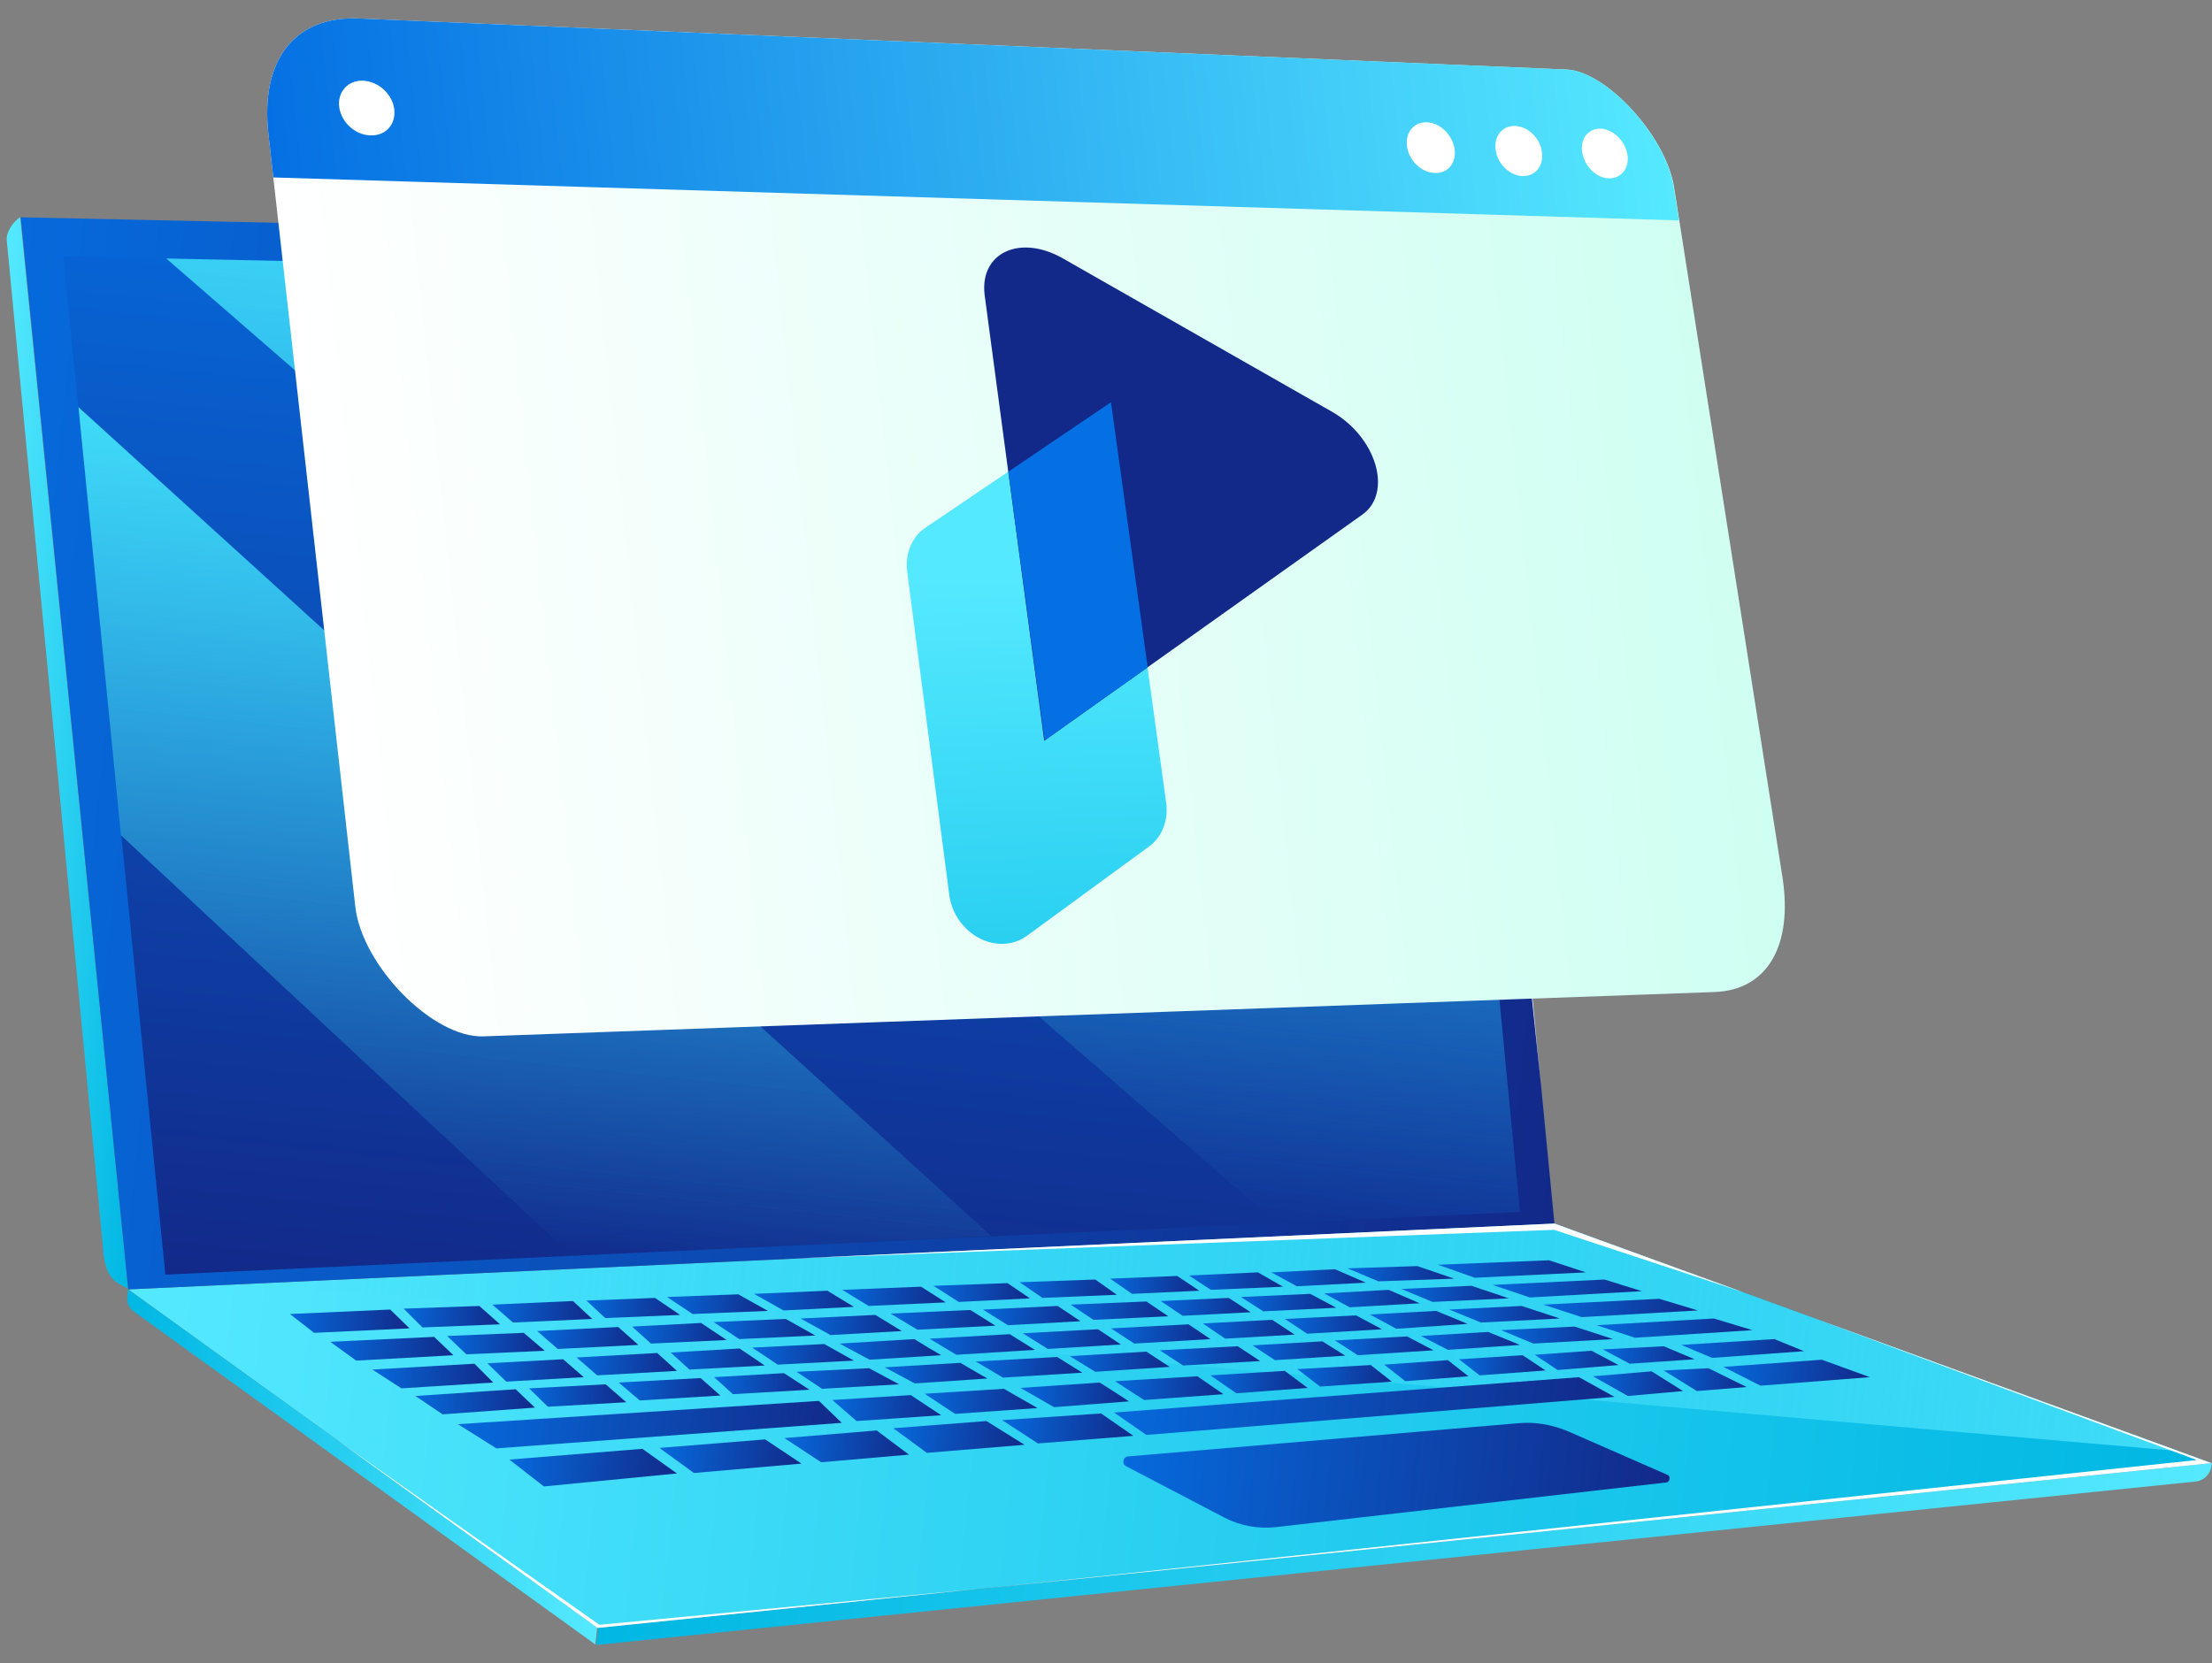 <svg width="117" height="88" viewBox="0 0 117 88" fill="none" xmlns="http://www.w3.org/2000/svg">
<rect x="0" y="0" width="117" height="88" fill="#808080" stroke="none"/>
<path d="M116.977 77.41L31.611 86.129L6.78 68.217L82.219 64.734L116.977 77.41Z" fill="url(#paint0_linear_1317_3)"/>
<path d="M13.106 67.909L82.219 64.734L115.224 76.77L13.106 67.909Z" fill="url(#paint1_linear_1317_3)"/>
<path d="M116.976 77.529L117 77.41L31.634 86.129L31.539 87.03L116.147 78.382C116.574 78.334 116.929 77.979 116.976 77.529Z" fill="url(#paint2_linear_1317_3)"/>
<path d="M6.78 68.218L6.733 68.62C6.709 68.928 6.828 69.213 7.065 69.379L31.492 87.006L31.587 86.106L6.78 68.218Z" fill="url(#paint3_linear_1317_3)"/>
<path d="M88.19 78.026L83.001 75.752C82.125 75.373 81.177 75.207 80.253 75.302L59.664 77.055C59.403 77.079 59.308 77.434 59.569 77.576L64.781 80.301C65.611 80.727 66.535 80.893 67.459 80.798L88.166 78.429C88.332 78.382 88.38 78.097 88.19 78.026Z" fill="url(#paint4_linear_1317_3)"/>
<path d="M96.364 71.937L98.9 72.861L93.118 73.312L91.152 72.317L96.364 71.937Z" fill="url(#paint5_linear_1317_3)"/>
<path d="M90.369 72.388L92.383 73.383L89.753 73.596L87.999 72.506L90.369 72.388Z" fill="url(#paint6_linear_1317_3)"/>
<path d="M87.36 72.553L89.018 73.596L86.104 73.857L84.256 72.814L87.36 72.553Z" fill="url(#paint7_linear_1317_3)"/>
<path d="M83.522 72.862L85.394 73.904L60.635 75.918L58.929 74.733L83.522 72.862Z" fill="url(#paint8_linear_1317_3)"/>
<path d="M58.241 74.781L59.947 75.965L54.9 76.368L53.005 75.136L58.241 74.781Z" fill="url(#paint9_linear_1317_3)"/>
<path d="M52.176 75.183L54.19 76.439L49.025 76.866L47.248 75.563L52.176 75.183Z" fill="url(#paint10_linear_1317_3)"/>
<path d="M46.371 75.681L48.077 76.96L43.433 77.363L41.49 76.084L46.371 75.681Z" fill="url(#paint11_linear_1317_3)"/>
<path d="M26.943 77.221L33.98 76.652L35.804 77.956L28.767 78.643L26.943 77.221Z" fill="url(#paint12_linear_1317_3)"/>
<path d="M40.471 76.155L42.391 77.434L36.704 77.932L34.88 76.605L40.471 76.155Z" fill="url(#paint13_linear_1317_3)"/>
<path d="M93.853 70.847L95.416 71.487L90.559 71.842L88.924 71.155L93.853 70.847Z" fill="url(#paint14_linear_1317_3)"/>
<path d="M88.001 71.226L89.635 71.913L86.2 72.15L84.778 71.392L88.001 71.226Z" fill="url(#paint15_linear_1317_3)"/>
<path d="M84.185 71.463L85.607 72.221L82.385 72.482L81.176 71.676L84.185 71.463Z" fill="url(#paint16_linear_1317_3)"/>
<path d="M80.537 71.7L81.746 72.506L78.263 72.766L77.173 71.914L80.537 71.7Z" fill="url(#paint17_linear_1317_3)"/>
<path d="M76.58 71.961L77.67 72.814L74.329 73.074C74.021 72.837 73.594 72.482 73.215 72.198L76.58 71.961Z" fill="url(#paint18_linear_1317_3)"/>
<path d="M72.505 72.221C72.884 72.529 73.334 72.861 73.618 73.098L69.828 73.359L68.619 72.435L72.505 72.221Z" fill="url(#paint19_linear_1317_3)"/>
<path d="M67.956 72.529L69.164 73.43L65.397 73.714L64.022 72.766L67.956 72.529Z" fill="url(#paint20_linear_1317_3)"/>
<path d="M63.336 72.814L64.71 73.762L60.516 74.07C60.137 73.833 59.521 73.43 58.976 73.075L63.336 72.814Z" fill="url(#paint21_linear_1317_3)"/>
<path d="M58.17 73.145C58.715 73.501 59.331 73.88 59.71 74.141L55.753 74.449L53.976 73.43L58.17 73.145Z" fill="url(#paint22_linear_1317_3)"/>
<path d="M53.1 73.477L54.877 74.496L50.518 74.804L48.907 73.738L53.1 73.477Z" fill="url(#paint23_linear_1317_3)"/>
<path d="M24.219 75.349L43.315 74.117L44.524 75.278L26.256 76.628L24.219 75.349Z" fill="url(#paint24_linear_1317_3)"/>
<path d="M48.172 73.809L49.783 74.875L45.305 75.183L44.025 74.07L48.172 73.809Z" fill="url(#paint25_linear_1317_3)"/>
<path d="M90.654 69.758L92.692 70.374L86.484 70.776L84.446 70.113L90.654 69.758Z" fill="url(#paint26_linear_1317_3)"/>
<path d="M83.286 70.184L85.323 70.847L81.106 71.084L79.4 70.374L83.286 70.184Z" fill="url(#paint27_linear_1317_3)"/>
<path d="M78.712 70.468L80.394 71.155L76.58 71.416L75.158 70.681L78.712 70.468Z" fill="url(#paint28_linear_1317_3)"/>
<path d="M74.424 70.705L75.822 71.44L71.818 71.7L70.609 70.918L74.424 70.705Z" fill="url(#paint29_linear_1317_3)"/>
<path d="M69.946 70.966L71.154 71.724L67.435 71.961C67.103 71.748 66.653 71.44 66.25 71.179L69.946 70.966Z" fill="url(#paint30_linear_1317_3)"/>
<path d="M65.468 71.226C65.871 71.487 66.321 71.795 66.653 72.008L62.577 72.245L61.345 71.44L65.468 71.226Z" fill="url(#paint31_linear_1317_3)"/>
<path d="M60.635 71.511L61.867 72.316L57.934 72.577L56.584 71.748L60.635 71.511Z" fill="url(#paint32_linear_1317_3)"/>
<path d="M55.92 71.795L57.247 72.624L53.053 72.885C52.698 72.672 52.129 72.34 51.608 72.032L55.92 71.795Z" fill="url(#paint33_linear_1317_3)"/>
<path d="M50.802 72.103C51.3 72.411 51.868 72.719 52.224 72.932L48.385 73.193L46.798 72.34L50.802 72.103Z" fill="url(#paint34_linear_1317_3)"/>
<path d="M45.969 72.387L47.556 73.24L43.481 73.477L42.13 72.577L45.969 72.387Z" fill="url(#paint35_linear_1317_3)"/>
<path d="M41.467 72.648L42.817 73.525L38.766 73.761L37.77 72.861L41.467 72.648Z" fill="url(#paint36_linear_1317_3)"/>
<path d="M37.06 72.909L38.103 73.833L33.838 74.093L32.725 73.145L37.06 72.909Z" fill="url(#paint37_linear_1317_3)"/>
<path d="M21.967 73.856L27.274 73.501L28.293 74.472L23.413 74.828L21.967 73.856Z" fill="url(#paint38_linear_1317_3)"/>
<path d="M32.037 73.24L33.127 74.188L28.98 74.425L27.985 73.454L32.037 73.24Z" fill="url(#paint39_linear_1317_3)"/>
<path d="M87.763 68.715L89.801 69.331L83.665 69.686L81.627 69.023L87.763 68.715Z" fill="url(#paint40_linear_1317_3)"/>
<path d="M80.49 69.094L82.504 69.757L78.334 69.971L76.651 69.284L80.49 69.094Z" fill="url(#paint41_linear_1317_3)"/>
<path d="M75.964 69.355L77.623 70.042L73.855 70.302L72.457 69.544L75.964 69.355Z" fill="url(#paint42_linear_1317_3)"/>
<path d="M71.723 69.592L73.097 70.326L69.14 70.563L67.956 69.781L71.723 69.592Z" fill="url(#paint43_linear_1317_3)"/>
<path d="M67.293 69.828L68.478 70.61L64.805 70.823C64.497 70.61 64.023 70.302 63.621 70.018L67.293 69.828Z" fill="url(#paint44_linear_1317_3)"/>
<path d="M62.862 70.066C63.265 70.326 63.715 70.634 64.023 70.847L59.995 71.084L58.763 70.279L62.862 70.066Z" fill="url(#paint45_linear_1317_3)"/>
<path d="M58.076 70.326L59.285 71.132L55.422 71.368L54.096 70.539L58.076 70.326Z" fill="url(#paint46_linear_1317_3)"/>
<path d="M53.408 70.587L54.735 71.416L50.589 71.677C50.233 71.463 49.664 71.132 49.167 70.824L53.408 70.587Z" fill="url(#paint47_linear_1317_3)"/>
<path d="M48.362 70.847C48.86 71.155 49.404 71.487 49.784 71.7L45.993 71.937L44.405 71.084L48.362 70.847Z" fill="url(#paint48_linear_1317_3)"/>
<path d="M43.6 71.108L45.163 71.985L41.136 72.198L39.785 71.297L43.6 71.108Z" fill="url(#paint49_linear_1317_3)"/>
<path d="M39.121 71.345L40.448 72.245L36.468 72.459L35.473 71.558L39.121 71.345Z" fill="url(#paint50_linear_1317_3)"/>
<path d="M34.762 71.582L35.805 72.529L31.587 72.766L30.498 71.819L34.762 71.582Z" fill="url(#paint51_linear_1317_3)"/>
<path d="M19.693 72.458L25.095 72.15L26.09 73.145L21.233 73.453L19.693 72.458Z" fill="url(#paint52_linear_1317_3)"/>
<path d="M29.786 71.913L30.876 72.861L26.777 73.098L25.782 72.127L29.786 71.913Z" fill="url(#paint53_linear_1317_3)"/>
<path d="M84.874 67.696L86.84 68.312L80.917 68.644L78.95 67.981L84.874 67.696Z" fill="url(#paint54_linear_1317_3)"/>
<path d="M77.835 68.028L79.802 68.691L75.774 68.881L74.115 68.194L77.835 68.028Z" fill="url(#paint55_linear_1317_3)"/>
<path d="M73.453 68.242L75.088 68.952L71.391 69.165L70.041 68.431L73.453 68.242Z" fill="url(#paint56_linear_1317_3)"/>
<path d="M69.306 68.454L70.68 69.189L66.818 69.378L65.634 68.62L69.306 68.454Z" fill="url(#paint57_linear_1317_3)"/>
<path d="M64.993 68.668L66.154 69.426L62.553 69.615C62.245 69.402 61.771 69.094 61.392 68.833L64.993 68.668Z" fill="url(#paint58_linear_1317_3)"/>
<path d="M60.635 68.857C61.014 69.118 61.487 69.426 61.795 69.639L57.839 69.829L56.63 69.023L60.635 68.857Z" fill="url(#paint59_linear_1317_3)"/>
<path d="M55.943 69.094L57.151 69.9L53.313 70.113L51.986 69.284L55.943 69.094Z" fill="url(#paint60_linear_1317_3)"/>
<path d="M51.323 69.307L52.65 70.137L48.527 70.35C48.172 70.137 47.603 69.805 47.105 69.497L51.323 69.307Z" fill="url(#paint61_linear_1317_3)"/>
<path d="M46.3 69.568C46.798 69.876 47.343 70.208 47.698 70.421L43.931 70.634L42.343 69.757L46.3 69.568Z" fill="url(#paint62_linear_1317_3)"/>
<path d="M41.562 69.781L43.125 70.658L39.098 70.847L37.747 69.947L41.562 69.781Z" fill="url(#paint63_linear_1317_3)"/>
<path d="M37.084 69.994L38.434 70.895L34.43 71.084L33.435 70.184L37.084 69.994Z" fill="url(#paint64_linear_1317_3)"/>
<path d="M32.7 70.208L33.766 71.155L29.502 71.369L28.412 70.421L32.7 70.208Z" fill="url(#paint65_linear_1317_3)"/>
<path d="M17.466 70.99L22.963 70.729L23.981 71.701L18.84 71.985L17.466 70.99Z" fill="url(#paint66_linear_1317_3)"/>
<path d="M27.701 70.516L28.814 71.463L24.668 71.653L23.649 70.682L27.701 70.516Z" fill="url(#paint67_linear_1317_3)"/>
<path d="M81.935 66.677L83.878 67.317L78.002 67.601L76.059 66.914L81.935 66.677Z" fill="url(#paint68_linear_1317_3)"/>
<path d="M74.97 66.985L76.912 67.649L72.908 67.791L71.273 67.104L74.97 66.985Z" fill="url(#paint69_linear_1317_3)"/>
<path d="M70.609 67.151L72.244 67.862L68.596 68.052L67.245 67.317L70.609 67.151Z" fill="url(#paint70_linear_1317_3)"/>
<path d="M66.535 67.317L67.862 68.075L64.047 68.241L62.886 67.483L66.535 67.317Z" fill="url(#paint71_linear_1317_3)"/>
<path d="M62.27 67.507L63.431 68.288L59.877 68.454C59.569 68.241 59.119 67.933 58.716 67.649L62.27 67.507Z" fill="url(#paint72_linear_1317_3)"/>
<path d="M57.933 67.696C58.312 67.957 58.763 68.288 59.071 68.502L55.138 68.668L53.929 67.838L57.933 67.696Z" fill="url(#paint73_linear_1317_3)"/>
<path d="M53.29 67.886L54.475 68.691L50.708 68.881L49.381 68.028L53.29 67.886Z" fill="url(#paint74_linear_1317_3)"/>
<path d="M48.717 68.075L50.02 68.904L45.945 69.094C45.589 68.881 45.044 68.549 44.547 68.241L48.717 68.075Z" fill="url(#paint75_linear_1317_3)"/>
<path d="M43.766 68.288C44.263 68.596 44.808 68.928 45.163 69.141L41.444 69.331L39.88 68.454L43.766 68.288Z" fill="url(#paint76_linear_1317_3)"/>
<path d="M39.05 68.478L40.614 69.355L36.634 69.52L35.283 68.62L39.05 68.478Z" fill="url(#paint77_linear_1317_3)"/>
<path d="M34.644 68.668L35.97 69.568L32.014 69.734L31.019 68.81L34.644 68.668Z" fill="url(#paint78_linear_1317_3)"/>
<path d="M30.308 68.833L31.327 69.781L27.133 69.971L26.044 69.023L30.308 68.833Z" fill="url(#paint79_linear_1317_3)"/>
<path d="M15.334 69.52L20.641 69.284L21.66 70.279L16.613 70.516L15.334 69.52Z" fill="url(#paint80_linear_1317_3)"/>
<path d="M25.355 69.094L26.445 70.065L22.346 70.231L21.351 69.236L25.355 69.094Z" fill="url(#paint81_linear_1317_3)"/>
<path d="M6.78 68.217L6.757 68.17C6.306 67.909 5.548 67.791 5.454 66.085L0.359 12.728C0.312 12.302 0.691 11.71 1.07 11.496L6.78 68.217Z" fill="url(#paint82_linear_1317_3)"/>
<path d="M6.781 68.217L1.094 11.496L77.22 13.131L82.219 64.735L6.781 68.217Z" fill="url(#paint83_linear_1317_3)"/>
<path d="M8.747 67.436L3.345 13.558L75.656 15.098L80.395 64.119L8.747 67.436Z" fill="url(#paint84_linear_1317_3)"/>
<path d="M39.5 13.321C39.523 13.605 39.784 13.866 40.069 13.889C40.353 13.913 40.59 13.7 40.566 13.416C40.542 13.131 40.282 12.871 39.997 12.847C39.689 12.823 39.476 13.037 39.5 13.321Z" fill="url(#paint85_linear_1317_3)"/>
<path d="M75.656 15.098L80.394 64.119L67.529 64.711L8.794 13.676L75.656 15.098Z" fill="url(#paint86_linear_1317_3)"/>
<path d="M52.058 84.044L116.195 77.245L95.677 69.639L116.977 77.41L52.058 84.044Z" fill="white"/>
<path d="M81.508 57.39L76.888 13.557L27.038 12.041L77.22 13.131L81.508 57.39Z" fill="white"/>
<path d="M6.401 44.193L4.15 21.542L52.436 65.398L30.26 66.441L6.401 44.193Z" fill="url(#paint87_linear_1317_3)"/>
<path d="M90.677 52.485L25.568 54.831C22.915 54.926 19.147 51.111 18.792 47.96L14.195 7.066C13.769 3.156 15.593 0.834 18.982 0.977L82.858 3.678C84.967 3.772 88.118 7.208 88.544 9.885L94.278 46.396C94.847 50.045 93.472 52.391 90.677 52.485Z" fill="url(#paint88_linear_1317_3)"/>
<path d="M82.858 3.678L18.982 0.977C15.593 0.834 13.769 3.156 14.195 7.066L14.456 9.388L88.805 11.662L88.521 9.885C88.118 7.208 84.967 3.772 82.858 3.678Z" fill="url(#paint89_linear_1317_3)"/>
<path d="M20.854 5.786C20.949 6.592 20.381 7.208 19.575 7.16C18.769 7.137 18.035 6.45 17.94 5.644C17.845 4.838 18.438 4.222 19.22 4.27C20.025 4.317 20.76 4.981 20.854 5.786Z" fill="white"/>
<path d="M86.081 8.179C86.199 8.89 85.749 9.459 85.086 9.435C84.422 9.411 83.806 8.795 83.688 8.061C83.569 7.326 84.02 6.781 84.683 6.805C85.346 6.852 85.962 7.468 86.081 8.179Z" fill="white"/>
<path d="M81.556 8.037C81.675 8.771 81.201 9.34 80.537 9.316C79.85 9.293 79.211 8.677 79.116 7.942C78.997 7.208 79.471 6.639 80.135 6.663C80.822 6.686 81.462 7.302 81.556 8.037Z" fill="white"/>
<path d="M76.936 7.871C77.054 8.606 76.58 9.198 75.87 9.151C75.182 9.127 74.519 8.487 74.424 7.753C74.306 7.018 74.803 6.426 75.49 6.473C76.177 6.497 76.817 7.137 76.936 7.871Z" fill="white"/>
<path d="M54.332 49.5L60.777 44.785C61.464 44.287 61.819 43.387 61.677 42.439L58.763 21.281L48.954 27.915C48.243 28.389 47.864 29.29 47.982 30.237L50.209 47.344C50.494 49.429 52.768 50.637 54.332 49.5Z" fill="url(#paint90_linear_1317_3)"/>
<path d="M70.444 21.779L56.228 13.676C53.954 12.373 51.798 13.368 52.082 15.619L55.233 39.193L72.055 27.228C73.69 26.067 72.79 23.106 70.444 21.779Z" fill="#122989"/>
<path d="M55.256 39.17L60.706 35.308L58.763 21.281L53.337 24.954L55.256 39.17Z" fill="#0570E3"/>
<path d="M92.242 68.383L82.196 65.066L42.012 66.582L82.219 64.734L92.242 68.383Z" fill="white"/>
<path d="M51.701 84.068L31.61 86.129L17.82 76.178L31.704 85.963L51.701 84.068Z" fill="white"/>
<defs>
<linearGradient id="paint0_linear_1317_3" x1="116.534" y1="81.669" x2="6.572" y2="70.16" gradientUnits="userSpaceOnUse">
<stop stop-color="#00B7E3"/>
<stop offset="1" stop-color="#55E9FF"/>
</linearGradient>
<linearGradient id="paint1_linear_1317_3" x1="115.572" y1="73.432" x2="13.631" y2="62.763" gradientUnits="userSpaceOnUse">
<stop stop-color="#40DCF8"/>
<stop offset="1" stop-color="#39D9F6" stop-opacity="0"/>
</linearGradient>
<linearGradient id="paint2_linear_1317_3" x1="116.019" y1="86.588" x2="32.472" y2="77.843" gradientUnits="userSpaceOnUse">
<stop stop-color="#55E9FF"/>
<stop offset="1" stop-color="#00B7E3"/>
</linearGradient>
<linearGradient id="paint3_linear_1317_3" x1="32.352" y1="79.004" x2="5.936" y2="76.239" gradientUnits="userSpaceOnUse">
<stop stop-color="#55E9FF"/>
<stop offset="1" stop-color="#00B7E3"/>
</linearGradient>
<linearGradient id="paint4_linear_1317_3" x1="88.164" y1="79.539" x2="59.468" y2="76.536" gradientUnits="userSpaceOnUse">
<stop stop-color="#122989"/>
<stop offset="1" stop-color="#066ADC"/>
</linearGradient>
<linearGradient id="paint5_linear_1317_3" x1="98.874" y1="73.06" x2="91.165" y2="72.253" gradientUnits="userSpaceOnUse">
<stop stop-color="#122989"/>
<stop offset="1" stop-color="#066ADC"/>
</linearGradient>
<linearGradient id="paint6_linear_1317_3" x1="92.394" y1="73.24" x2="87.978" y2="72.778" gradientUnits="userSpaceOnUse">
<stop stop-color="#122989"/>
<stop offset="1" stop-color="#066ADC"/>
</linearGradient>
<linearGradient id="paint7_linear_1317_3" x1="89.023" y1="73.448" x2="84.231" y2="72.946" gradientUnits="userSpaceOnUse">
<stop stop-color="#122989"/>
<stop offset="1" stop-color="#066ADC"/>
</linearGradient>
<linearGradient id="paint8_linear_1317_3" x1="85.197" y1="75.768" x2="59.103" y2="73.037" gradientUnits="userSpaceOnUse">
<stop stop-color="#122989"/>
<stop offset="1" stop-color="#066ADC"/>
</linearGradient>
<linearGradient id="paint9_linear_1317_3" x1="59.955" y1="75.937" x2="52.991" y2="75.208" gradientUnits="userSpaceOnUse">
<stop stop-color="#122989"/>
<stop offset="1" stop-color="#066ADC"/>
</linearGradient>
<linearGradient id="paint10_linear_1317_3" x1="54.183" y1="76.408" x2="47.24" y2="75.681" gradientUnits="userSpaceOnUse">
<stop stop-color="#122989"/>
<stop offset="1" stop-color="#066ADC"/>
</linearGradient>
<linearGradient id="paint11_linear_1317_3" x1="48.092" y1="76.857" x2="41.489" y2="76.166" gradientUnits="userSpaceOnUse">
<stop stop-color="#122989"/>
<stop offset="1" stop-color="#066ADC"/>
</linearGradient>
<linearGradient id="paint12_linear_1317_3" x1="35.778" y1="78.11" x2="26.948" y2="77.186" gradientUnits="userSpaceOnUse">
<stop stop-color="#122989"/>
<stop offset="1" stop-color="#066ADC"/>
</linearGradient>
<linearGradient id="paint13_linear_1317_3" x1="42.385" y1="77.443" x2="34.878" y2="76.657" gradientUnits="userSpaceOnUse">
<stop stop-color="#122989"/>
<stop offset="1" stop-color="#066ADC"/>
</linearGradient>
<linearGradient id="paint14_linear_1317_3" x1="95.395" y1="71.679" x2="88.945" y2="71.004" gradientUnits="userSpaceOnUse">
<stop stop-color="#122989"/>
<stop offset="1" stop-color="#066ADC"/>
</linearGradient>
<linearGradient id="paint15_linear_1317_3" x1="89.627" y1="71.947" x2="84.777" y2="71.44" gradientUnits="userSpaceOnUse">
<stop stop-color="#122989"/>
<stop offset="1" stop-color="#066ADC"/>
</linearGradient>
<linearGradient id="paint16_linear_1317_3" x1="85.609" y1="72.218" x2="81.17" y2="71.753" gradientUnits="userSpaceOnUse">
<stop stop-color="#122989"/>
<stop offset="1" stop-color="#066ADC"/>
</linearGradient>
<linearGradient id="paint17_linear_1317_3" x1="81.741" y1="72.483" x2="77.172" y2="72.004" gradientUnits="userSpaceOnUse">
<stop stop-color="#122989"/>
<stop offset="1" stop-color="#066ADC"/>
</linearGradient>
<linearGradient id="paint18_linear_1317_3" x1="77.68" y1="72.744" x2="73.208" y2="72.276" gradientUnits="userSpaceOnUse">
<stop stop-color="#122989"/>
<stop offset="1" stop-color="#066ADC"/>
</linearGradient>
<linearGradient id="paint19_linear_1317_3" x1="73.617" y1="73.061" x2="68.604" y2="72.537" gradientUnits="userSpaceOnUse">
<stop stop-color="#122989"/>
<stop offset="1" stop-color="#066ADC"/>
</linearGradient>
<linearGradient id="paint20_linear_1317_3" x1="69.169" y1="73.383" x2="64.009" y2="72.843" gradientUnits="userSpaceOnUse">
<stop stop-color="#122989"/>
<stop offset="1" stop-color="#066ADC"/>
</linearGradient>
<linearGradient id="paint21_linear_1317_3" x1="64.723" y1="73.747" x2="58.992" y2="73.147" gradientUnits="userSpaceOnUse">
<stop stop-color="#122989"/>
<stop offset="1" stop-color="#066ADC"/>
</linearGradient>
<linearGradient id="paint22_linear_1317_3" x1="59.715" y1="74.093" x2="53.97" y2="73.492" gradientUnits="userSpaceOnUse">
<stop stop-color="#122989"/>
<stop offset="1" stop-color="#066ADC"/>
</linearGradient>
<linearGradient id="paint23_linear_1317_3" x1="54.887" y1="74.472" x2="48.899" y2="73.845" gradientUnits="userSpaceOnUse">
<stop stop-color="#122989"/>
<stop offset="1" stop-color="#066ADC"/>
</linearGradient>
<linearGradient id="paint24_linear_1317_3" x1="44.416" y1="76.389" x2="24.324" y2="74.286" gradientUnits="userSpaceOnUse">
<stop stop-color="#122989"/>
<stop offset="1" stop-color="#066ADC"/>
</linearGradient>
<linearGradient id="paint25_linear_1317_3" x1="49.788" y1="74.817" x2="44.003" y2="74.212" gradientUnits="userSpaceOnUse">
<stop stop-color="#122989"/>
<stop offset="1" stop-color="#066ADC"/>
</linearGradient>
<linearGradient id="paint26_linear_1317_3" x1="92.667" y1="70.693" x2="84.465" y2="69.835" gradientUnits="userSpaceOnUse">
<stop stop-color="#122989"/>
<stop offset="1" stop-color="#066ADC"/>
</linearGradient>
<linearGradient id="paint27_linear_1317_3" x1="85.31" y1="70.96" x2="79.408" y2="70.343" gradientUnits="userSpaceOnUse">
<stop stop-color="#122989"/>
<stop offset="1" stop-color="#066ADC"/>
</linearGradient>
<linearGradient id="paint28_linear_1317_3" x1="80.393" y1="71.227" x2="75.169" y2="70.68" gradientUnits="userSpaceOnUse">
<stop stop-color="#122989"/>
<stop offset="1" stop-color="#066ADC"/>
</linearGradient>
<linearGradient id="paint29_linear_1317_3" x1="75.808" y1="71.486" x2="70.613" y2="70.942" gradientUnits="userSpaceOnUse">
<stop stop-color="#122989"/>
<stop offset="1" stop-color="#066ADC"/>
</linearGradient>
<linearGradient id="paint30_linear_1317_3" x1="71.151" y1="71.732" x2="66.237" y2="71.218" gradientUnits="userSpaceOnUse">
<stop stop-color="#122989"/>
<stop offset="1" stop-color="#066ADC"/>
</linearGradient>
<linearGradient id="paint31_linear_1317_3" x1="66.636" y1="72.029" x2="61.323" y2="71.473" gradientUnits="userSpaceOnUse">
<stop stop-color="#122989"/>
<stop offset="1" stop-color="#066ADC"/>
</linearGradient>
<linearGradient id="paint32_linear_1317_3" x1="61.859" y1="72.316" x2="56.589" y2="71.764" gradientUnits="userSpaceOnUse">
<stop stop-color="#122989"/>
<stop offset="1" stop-color="#066ADC"/>
</linearGradient>
<linearGradient id="paint33_linear_1317_3" x1="57.242" y1="72.632" x2="51.605" y2="72.042" gradientUnits="userSpaceOnUse">
<stop stop-color="#122989"/>
<stop offset="1" stop-color="#066ADC"/>
</linearGradient>
<linearGradient id="paint34_linear_1317_3" x1="52.225" y1="72.917" x2="46.797" y2="72.349" gradientUnits="userSpaceOnUse">
<stop stop-color="#122989"/>
<stop offset="1" stop-color="#066ADC"/>
</linearGradient>
<linearGradient id="paint35_linear_1317_3" x1="47.562" y1="73.223" x2="42.122" y2="72.653" gradientUnits="userSpaceOnUse">
<stop stop-color="#122989"/>
<stop offset="1" stop-color="#066ADC"/>
</linearGradient>
<linearGradient id="paint36_linear_1317_3" x1="42.813" y1="73.484" x2="37.763" y2="72.956" gradientUnits="userSpaceOnUse">
<stop stop-color="#122989"/>
<stop offset="1" stop-color="#066ADC"/>
</linearGradient>
<linearGradient id="paint37_linear_1317_3" x1="38.102" y1="73.779" x2="32.724" y2="73.217" gradientUnits="userSpaceOnUse">
<stop stop-color="#122989"/>
<stop offset="1" stop-color="#066ADC"/>
</linearGradient>
<linearGradient id="paint38_linear_1317_3" x1="28.291" y1="74.483" x2="21.978" y2="73.823" gradientUnits="userSpaceOnUse">
<stop stop-color="#122989"/>
<stop offset="1" stop-color="#066ADC"/>
</linearGradient>
<linearGradient id="paint39_linear_1317_3" x1="33.139" y1="74.121" x2="27.967" y2="73.579" gradientUnits="userSpaceOnUse">
<stop stop-color="#122989"/>
<stop offset="1" stop-color="#066ADC"/>
</linearGradient>
<linearGradient id="paint40_linear_1317_3" x1="89.766" y1="69.627" x2="81.649" y2="68.777" gradientUnits="userSpaceOnUse">
<stop stop-color="#122989"/>
<stop offset="1" stop-color="#066ADC"/>
</linearGradient>
<linearGradient id="paint41_linear_1317_3" x1="82.489" y1="69.865" x2="76.647" y2="69.254" gradientUnits="userSpaceOnUse">
<stop stop-color="#122989"/>
<stop offset="1" stop-color="#066ADC"/>
</linearGradient>
<linearGradient id="paint42_linear_1317_3" x1="77.627" y1="70.11" x2="72.455" y2="69.569" gradientUnits="userSpaceOnUse">
<stop stop-color="#122989"/>
<stop offset="1" stop-color="#066ADC"/>
</linearGradient>
<linearGradient id="paint43_linear_1317_3" x1="73.092" y1="70.348" x2="67.949" y2="69.81" gradientUnits="userSpaceOnUse">
<stop stop-color="#122989"/>
<stop offset="1" stop-color="#066ADC"/>
</linearGradient>
<linearGradient id="paint44_linear_1317_3" x1="68.486" y1="70.574" x2="63.622" y2="70.065" gradientUnits="userSpaceOnUse">
<stop stop-color="#122989"/>
<stop offset="1" stop-color="#066ADC"/>
</linearGradient>
<linearGradient id="paint45_linear_1317_3" x1="64.022" y1="70.848" x2="58.762" y2="70.297" gradientUnits="userSpaceOnUse">
<stop stop-color="#122989"/>
<stop offset="1" stop-color="#066ADC"/>
</linearGradient>
<linearGradient id="paint46_linear_1317_3" x1="59.296" y1="71.112" x2="54.079" y2="70.567" gradientUnits="userSpaceOnUse">
<stop stop-color="#122989"/>
<stop offset="1" stop-color="#066ADC"/>
</linearGradient>
<linearGradient id="paint47_linear_1317_3" x1="54.73" y1="71.405" x2="49.149" y2="70.821" gradientUnits="userSpaceOnUse">
<stop stop-color="#122989"/>
<stop offset="1" stop-color="#066ADC"/>
</linearGradient>
<linearGradient id="paint48_linear_1317_3" x1="49.769" y1="71.668" x2="44.396" y2="71.106" gradientUnits="userSpaceOnUse">
<stop stop-color="#122989"/>
<stop offset="1" stop-color="#066ADC"/>
</linearGradient>
<linearGradient id="paint49_linear_1317_3" x1="45.157" y1="71.95" x2="39.772" y2="71.386" gradientUnits="userSpaceOnUse">
<stop stop-color="#122989"/>
<stop offset="1" stop-color="#066ADC"/>
</linearGradient>
<linearGradient id="paint50_linear_1317_3" x1="40.46" y1="72.19" x2="35.461" y2="71.667" gradientUnits="userSpaceOnUse">
<stop stop-color="#122989"/>
<stop offset="1" stop-color="#066ADC"/>
</linearGradient>
<linearGradient id="paint51_linear_1317_3" x1="35.8" y1="72.463" x2="30.476" y2="71.906" gradientUnits="userSpaceOnUse">
<stop stop-color="#122989"/>
<stop offset="1" stop-color="#066ADC"/>
</linearGradient>
<linearGradient id="paint52_linear_1317_3" x1="26.098" y1="73.117" x2="19.686" y2="72.446" gradientUnits="userSpaceOnUse">
<stop stop-color="#122989"/>
<stop offset="1" stop-color="#066ADC"/>
</linearGradient>
<linearGradient id="paint53_linear_1317_3" x1="30.892" y1="72.781" x2="25.772" y2="72.245" gradientUnits="userSpaceOnUse">
<stop stop-color="#122989"/>
<stop offset="1" stop-color="#066ADC"/>
</linearGradient>
<linearGradient id="paint54_linear_1317_3" x1="86.807" y1="68.579" x2="78.965" y2="67.759" gradientUnits="userSpaceOnUse">
<stop stop-color="#122989"/>
<stop offset="1" stop-color="#066ADC"/>
</linearGradient>
<linearGradient id="paint55_linear_1317_3" x1="79.789" y1="68.774" x2="74.115" y2="68.18" gradientUnits="userSpaceOnUse">
<stop stop-color="#122989"/>
<stop offset="1" stop-color="#066ADC"/>
</linearGradient>
<linearGradient id="paint56_linear_1317_3" x1="75.079" y1="68.987" x2="70.037" y2="68.459" gradientUnits="userSpaceOnUse">
<stop stop-color="#122989"/>
<stop offset="1" stop-color="#066ADC"/>
</linearGradient>
<linearGradient id="paint57_linear_1317_3" x1="70.669" y1="69.193" x2="65.635" y2="68.666" gradientUnits="userSpaceOnUse">
<stop stop-color="#122989"/>
<stop offset="1" stop-color="#066ADC"/>
</linearGradient>
<linearGradient id="paint58_linear_1317_3" x1="66.17" y1="69.388" x2="61.392" y2="68.888" gradientUnits="userSpaceOnUse">
<stop stop-color="#122989"/>
<stop offset="1" stop-color="#066ADC"/>
</linearGradient>
<linearGradient id="paint59_linear_1317_3" x1="61.796" y1="69.631" x2="56.611" y2="69.088" gradientUnits="userSpaceOnUse">
<stop stop-color="#122989"/>
<stop offset="1" stop-color="#066ADC"/>
</linearGradient>
<linearGradient id="paint60_linear_1317_3" x1="57.147" y1="69.865" x2="51.985" y2="69.324" gradientUnits="userSpaceOnUse">
<stop stop-color="#122989"/>
<stop offset="1" stop-color="#066ADC"/>
</linearGradient>
<linearGradient id="paint61_linear_1317_3" x1="52.639" y1="70.127" x2="47.096" y2="69.547" gradientUnits="userSpaceOnUse">
<stop stop-color="#122989"/>
<stop offset="1" stop-color="#066ADC"/>
</linearGradient>
<linearGradient id="paint62_linear_1317_3" x1="47.72" y1="70.359" x2="42.362" y2="69.799" gradientUnits="userSpaceOnUse">
<stop stop-color="#122989"/>
<stop offset="1" stop-color="#066ADC"/>
</linearGradient>
<linearGradient id="paint63_linear_1317_3" x1="43.129" y1="70.613" x2="37.74" y2="70.049" gradientUnits="userSpaceOnUse">
<stop stop-color="#122989"/>
<stop offset="1" stop-color="#066ADC"/>
</linearGradient>
<linearGradient id="paint64_linear_1317_3" x1="38.437" y1="70.826" x2="33.415" y2="70.301" gradientUnits="userSpaceOnUse">
<stop stop-color="#122989"/>
<stop offset="1" stop-color="#066ADC"/>
</linearGradient>
<linearGradient id="paint65_linear_1317_3" x1="33.761" y1="71.073" x2="28.392" y2="70.511" gradientUnits="userSpaceOnUse">
<stop stop-color="#122989"/>
<stop offset="1" stop-color="#066ADC"/>
</linearGradient>
<linearGradient id="paint66_linear_1317_3" x1="23.971" y1="71.675" x2="17.472" y2="70.995" gradientUnits="userSpaceOnUse">
<stop stop-color="#122989"/>
<stop offset="1" stop-color="#066ADC"/>
</linearGradient>
<linearGradient id="paint67_linear_1317_3" x1="28.819" y1="71.365" x2="23.636" y2="70.822" gradientUnits="userSpaceOnUse">
<stop stop-color="#122989"/>
<stop offset="1" stop-color="#066ADC"/>
</linearGradient>
<linearGradient id="paint68_linear_1317_3" x1="83.842" y1="67.547" x2="76.075" y2="66.734" gradientUnits="userSpaceOnUse">
<stop stop-color="#122989"/>
<stop offset="1" stop-color="#066ADC"/>
</linearGradient>
<linearGradient id="paint69_linear_1317_3" x1="76.898" y1="67.701" x2="71.278" y2="67.112" gradientUnits="userSpaceOnUse">
<stop stop-color="#122989"/>
<stop offset="1" stop-color="#066ADC"/>
</linearGradient>
<linearGradient id="paint70_linear_1317_3" x1="72.235" y1="67.884" x2="67.241" y2="67.361" gradientUnits="userSpaceOnUse">
<stop stop-color="#122989"/>
<stop offset="1" stop-color="#066ADC"/>
</linearGradient>
<linearGradient id="paint71_linear_1317_3" x1="67.871" y1="68.061" x2="62.886" y2="67.539" gradientUnits="userSpaceOnUse">
<stop stop-color="#122989"/>
<stop offset="1" stop-color="#066ADC"/>
</linearGradient>
<linearGradient id="paint72_linear_1317_3" x1="63.419" y1="68.227" x2="58.688" y2="67.731" gradientUnits="userSpaceOnUse">
<stop stop-color="#122989"/>
<stop offset="1" stop-color="#066ADC"/>
</linearGradient>
<linearGradient id="paint73_linear_1317_3" x1="59.089" y1="68.438" x2="53.954" y2="67.9" gradientUnits="userSpaceOnUse">
<stop stop-color="#122989"/>
<stop offset="1" stop-color="#066ADC"/>
</linearGradient>
<linearGradient id="paint74_linear_1317_3" x1="54.489" y1="68.64" x2="49.377" y2="68.105" gradientUnits="userSpaceOnUse">
<stop stop-color="#122989"/>
<stop offset="1" stop-color="#066ADC"/>
</linearGradient>
<linearGradient id="paint75_linear_1317_3" x1="50.027" y1="68.87" x2="44.538" y2="68.295" gradientUnits="userSpaceOnUse">
<stop stop-color="#122989"/>
<stop offset="1" stop-color="#066ADC"/>
</linearGradient>
<linearGradient id="paint76_linear_1317_3" x1="45.16" y1="69.069" x2="39.853" y2="68.514" gradientUnits="userSpaceOnUse">
<stop stop-color="#122989"/>
<stop offset="1" stop-color="#066ADC"/>
</linearGradient>
<linearGradient id="paint77_linear_1317_3" x1="40.616" y1="69.29" x2="35.279" y2="68.731" gradientUnits="userSpaceOnUse">
<stop stop-color="#122989"/>
<stop offset="1" stop-color="#066ADC"/>
</linearGradient>
<linearGradient id="paint78_linear_1317_3" x1="35.972" y1="69.472" x2="30.999" y2="68.951" gradientUnits="userSpaceOnUse">
<stop stop-color="#122989"/>
<stop offset="1" stop-color="#066ADC"/>
</linearGradient>
<linearGradient id="paint79_linear_1317_3" x1="31.346" y1="69.687" x2="26.029" y2="69.131" gradientUnits="userSpaceOnUse">
<stop stop-color="#122989"/>
<stop offset="1" stop-color="#066ADC"/>
</linearGradient>
<linearGradient id="paint80_linear_1317_3" x1="21.656" y1="70.217" x2="15.322" y2="69.554" gradientUnits="userSpaceOnUse">
<stop stop-color="#122989"/>
<stop offset="1" stop-color="#066ADC"/>
</linearGradient>
<linearGradient id="paint81_linear_1317_3" x1="26.453" y1="69.945" x2="21.32" y2="69.407" gradientUnits="userSpaceOnUse">
<stop stop-color="#122989"/>
<stop offset="1" stop-color="#066ADC"/>
</linearGradient>
<linearGradient id="paint82_linear_1317_3" x1="9.681" y1="40.459" x2="-2.427" y2="39.191" gradientUnits="userSpaceOnUse">
<stop stop-color="#00B7E3"/>
<stop offset="1" stop-color="#55E9FF"/>
</linearGradient>
<linearGradient id="paint83_linear_1317_3" x1="84.273" y1="45.092" x2="-1.497" y2="36.114" gradientUnits="userSpaceOnUse">
<stop stop-color="#122989"/>
<stop offset="1" stop-color="#066ADC"/>
</linearGradient>
<linearGradient id="paint84_linear_1317_3" x1="38.544" y1="70.55" x2="44.686" y2="11.865" gradientUnits="userSpaceOnUse">
<stop stop-color="#122989"/>
<stop offset="1" stop-color="#066ADC"/>
</linearGradient>
<linearGradient id="paint85_linear_1317_3" x1="40.572" y1="13.435" x2="39.489" y2="13.322" gradientUnits="userSpaceOnUse">
<stop stop-color="#122989"/>
<stop offset="1" stop-color="#066ADC"/>
</linearGradient>
<linearGradient id="paint86_linear_1317_3" x1="42.172" y1="62.059" x2="47.396" y2="12.149" gradientUnits="userSpaceOnUse">
<stop stop-color="#39D9F6" stop-opacity="0"/>
<stop offset="1" stop-color="#40DCF8"/>
</linearGradient>
<linearGradient id="paint87_linear_1317_3" x1="25.932" y1="65.984" x2="30.296" y2="24.291" gradientUnits="userSpaceOnUse">
<stop stop-color="#39D9F6" stop-opacity="0"/>
<stop offset="1" stop-color="#40DCF8"/>
</linearGradient>
<linearGradient id="paint88_linear_1317_3" x1="14.247" y1="7.542" x2="89.316" y2="-0.42" gradientUnits="userSpaceOnUse">
<stop stop-color="white"/>
<stop offset="1" stop-color="#CFFFF2"/>
</linearGradient>
<linearGradient id="paint89_linear_1317_3" x1="11.998" y1="-13.661" x2="85.295" y2="-21.435" gradientUnits="userSpaceOnUse">
<stop stop-color="#0570E3"/>
<stop offset="1" stop-color="#55E9FF"/>
</linearGradient>
<linearGradient id="paint90_linear_1317_3" x1="58.257" y1="68.642" x2="56.771" y2="30.298" gradientUnits="userSpaceOnUse">
<stop stop-color="#00B7E3"/>
<stop offset="1" stop-color="#55E9FF"/>
</linearGradient>
</defs>
</svg>
